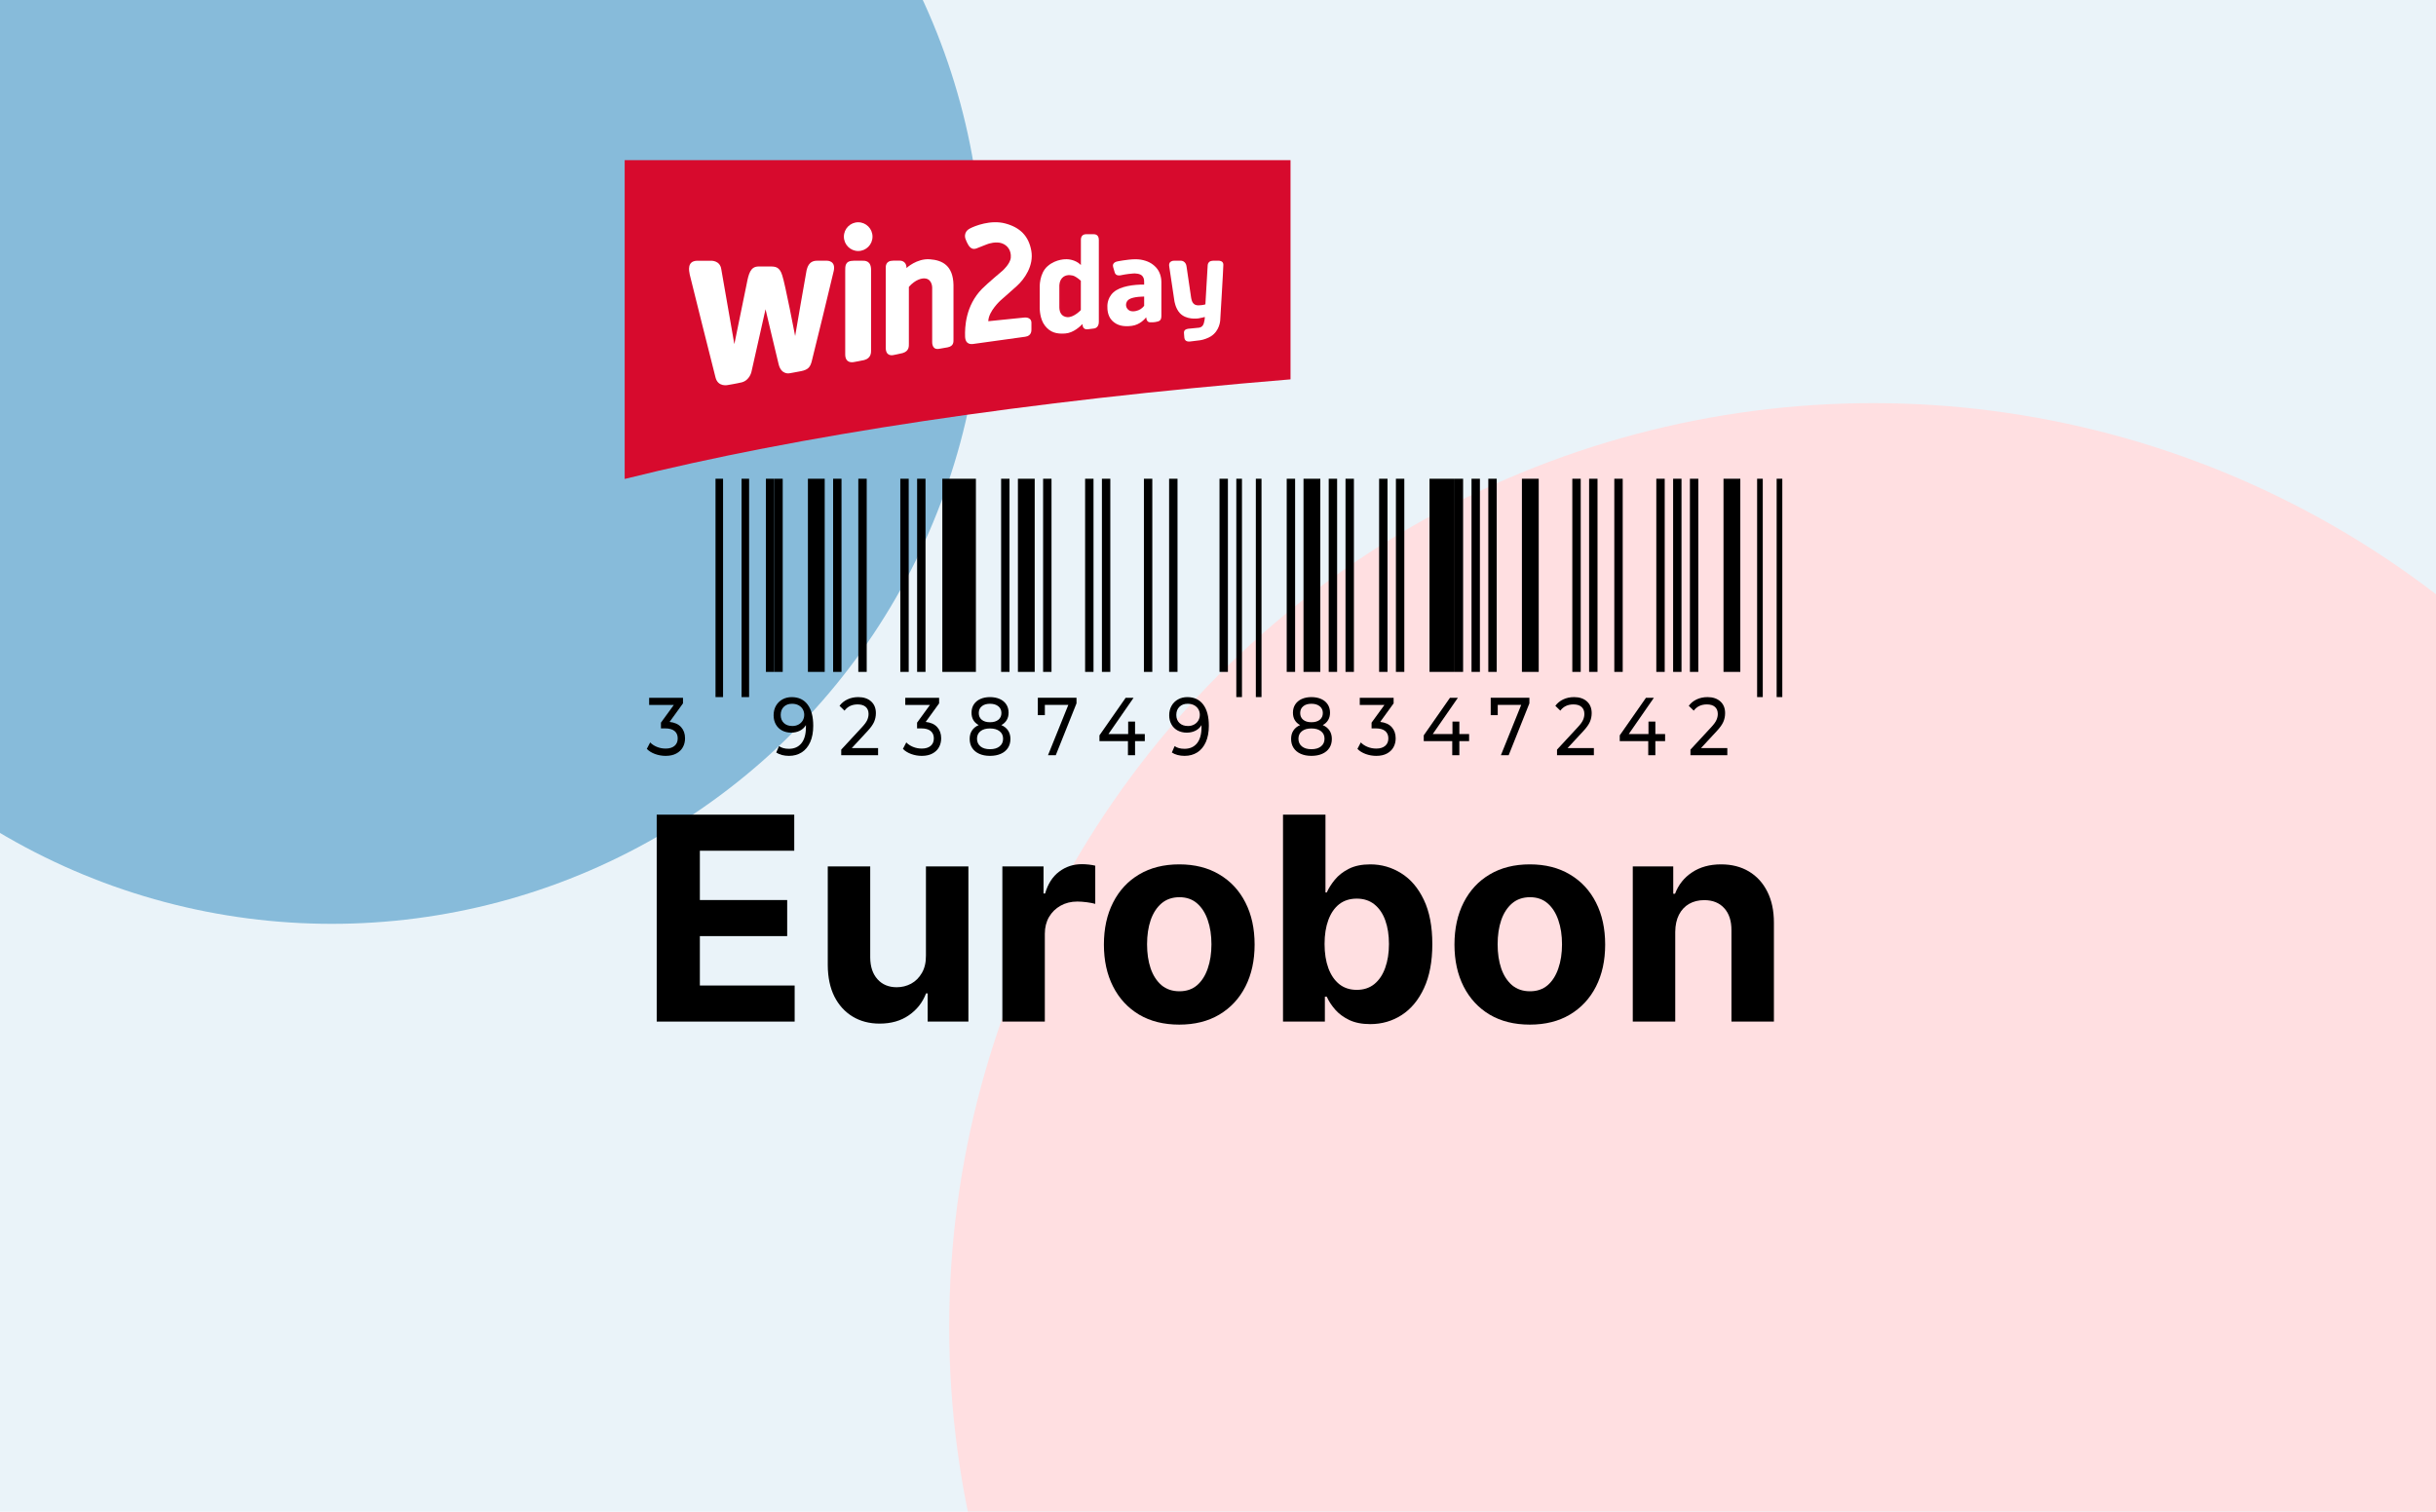 <svg width="290" height="180" viewBox="0 0 290 180" fill="none" xmlns="http://www.w3.org/2000/svg">
<g clip-path="url(#clip0_2611_4613)">
<rect width="290" height="180" fill="#EAF3F9"/>
<g filter="url(#filter0_f_2611_4613)">
<circle cx="39.5" cy="32.5" r="77.5" fill="#87BBDA"/>
</g>
<g filter="url(#filter1_f_2611_4613)">
<circle cx="223" cy="158" r="110" fill="#FFDFE1"/>
</g>
<path d="M78.18 121.639V97H94.554V101.295H83.317V107.166H93.712V111.461H83.317V117.344H94.602V121.639H78.18Z" fill="black"/>
<path d="M110.231 113.771V103.16H115.286V121.639H110.433V118.282H110.243C109.832 119.365 109.148 120.235 108.19 120.893C107.241 121.551 106.082 121.88 104.714 121.88C103.496 121.88 102.424 121.599 101.498 121.038C100.573 120.476 99.849 119.678 99.327 118.643C98.813 117.609 98.552 116.37 98.544 114.926V103.16H103.598V114.012C103.606 115.102 103.895 115.965 104.465 116.598C105.034 117.232 105.798 117.549 106.755 117.549C107.364 117.549 107.933 117.408 108.463 117.128C108.993 116.839 109.42 116.414 109.745 115.852C110.077 115.291 110.239 114.597 110.231 113.771Z" fill="black"/>
<path d="M119.329 121.639V103.16H124.23V106.384H124.419C124.752 105.237 125.309 104.371 126.092 103.785C126.876 103.192 127.777 102.895 128.798 102.895C129.051 102.895 129.324 102.911 129.616 102.943C129.909 102.975 130.166 103.019 130.388 103.076V107.623C130.15 107.551 129.822 107.487 129.403 107.431C128.984 107.375 128.6 107.346 128.252 107.346C127.508 107.346 126.844 107.511 126.259 107.84C125.681 108.161 125.222 108.61 124.882 109.187C124.55 109.765 124.384 110.43 124.384 111.184V121.639H119.329Z" fill="black"/>
<path d="M140.387 122C138.544 122 136.95 121.603 135.606 120.809C134.269 120.007 133.236 118.892 132.509 117.464C131.781 116.029 131.417 114.364 131.417 112.472C131.417 110.563 131.781 108.894 132.509 107.467C133.236 106.031 134.269 104.916 135.606 104.122C136.95 103.32 138.544 102.919 140.387 102.919C142.23 102.919 143.82 103.32 145.157 104.122C146.502 104.916 147.538 106.031 148.266 107.467C148.994 108.894 149.358 110.563 149.358 112.472C149.358 114.364 148.994 116.029 148.266 117.464C147.538 118.892 146.502 120.007 145.157 120.809C143.82 121.603 142.23 122 140.387 122ZM140.411 118.03C141.25 118.03 141.95 117.789 142.511 117.308C143.073 116.819 143.496 116.153 143.781 115.311C144.074 114.469 144.22 113.51 144.22 112.436C144.22 111.361 144.074 110.402 143.781 109.56C143.496 108.718 143.073 108.052 142.511 107.563C141.95 107.074 141.25 106.829 140.411 106.829C139.565 106.829 138.853 107.074 138.275 107.563C137.706 108.052 137.275 108.718 136.982 109.56C136.697 110.402 136.555 111.361 136.555 112.436C136.555 113.51 136.697 114.469 136.982 115.311C137.275 116.153 137.706 116.819 138.275 117.308C138.853 117.789 139.565 118.03 140.411 118.03Z" fill="black"/>
<path d="M152.739 121.639V97H157.794V106.264H157.948C158.17 105.766 158.49 105.261 158.909 104.748C159.337 104.226 159.89 103.793 160.571 103.449C161.259 103.096 162.113 102.919 163.133 102.919C164.462 102.919 165.688 103.272 166.812 103.978C167.935 104.676 168.833 105.73 169.505 107.142C170.178 108.546 170.514 110.306 170.514 112.423C170.514 114.485 170.185 116.225 169.529 117.645C168.88 119.056 167.994 120.127 166.871 120.857C165.756 121.579 164.506 121.94 163.122 121.94C162.141 121.94 161.306 121.775 160.618 121.447C159.938 121.118 159.38 120.705 158.945 120.207C158.51 119.702 158.178 119.193 157.948 118.679H157.723V121.639H152.739ZM157.687 112.399C157.687 113.498 157.837 114.457 158.138 115.275C158.439 116.093 158.874 116.731 159.443 117.188C160.013 117.637 160.705 117.861 161.52 117.861C162.342 117.861 163.039 117.633 163.608 117.176C164.178 116.71 164.609 116.069 164.901 115.251C165.202 114.425 165.352 113.474 165.352 112.399C165.352 111.333 165.206 110.394 164.913 109.584C164.621 108.774 164.189 108.141 163.62 107.683C163.05 107.226 162.35 106.998 161.52 106.998C160.697 106.998 160.001 107.218 159.431 107.659C158.87 108.1 158.439 108.726 158.138 109.536C157.837 110.346 157.687 111.301 157.687 112.399Z" fill="black"/>
<path d="M182.121 122C180.278 122 178.684 121.603 177.339 120.809C176.003 120.007 174.97 118.892 174.242 117.464C173.515 116.029 173.151 114.364 173.151 112.472C173.151 110.563 173.515 108.894 174.242 107.467C174.97 106.031 176.003 104.916 177.339 104.122C178.684 103.32 180.278 102.919 182.121 102.919C183.964 102.919 185.554 103.32 186.891 104.122C188.236 104.916 189.272 106.031 190 107.467C190.728 108.894 191.091 110.563 191.091 112.472C191.091 114.364 190.728 116.029 190 117.464C189.272 118.892 188.236 120.007 186.891 120.809C185.554 121.603 183.964 122 182.121 122ZM182.145 118.03C182.983 118.03 183.683 117.789 184.245 117.308C184.807 116.819 185.23 116.153 185.515 115.311C185.807 114.469 185.954 113.51 185.954 112.436C185.954 111.361 185.807 110.402 185.515 109.56C185.23 108.718 184.807 108.052 184.245 107.563C183.683 107.074 182.983 106.829 182.145 106.829C181.298 106.829 180.587 107.074 180.009 107.563C179.44 108.052 179.008 108.718 178.716 109.56C178.431 110.402 178.289 111.361 178.289 112.436C178.289 113.51 178.431 114.469 178.716 115.311C179.008 116.153 179.44 116.819 180.009 117.308C180.587 117.789 181.298 118.03 182.145 118.03Z" fill="black"/>
<path d="M199.433 110.956V121.639H194.378V103.16H199.196V106.42H199.409C199.813 105.345 200.489 104.495 201.438 103.87C202.387 103.236 203.538 102.919 204.891 102.919C206.157 102.919 207.26 103.2 208.201 103.761C209.143 104.323 209.874 105.125 210.397 106.167C210.919 107.202 211.18 108.437 211.18 109.873V121.639H206.125V110.787C206.133 109.656 205.848 108.774 205.271 108.141C204.693 107.499 203.898 107.178 202.886 107.178C202.205 107.178 201.604 107.326 201.082 107.623C200.568 107.92 200.165 108.353 199.872 108.923C199.587 109.484 199.441 110.162 199.433 110.956Z" fill="black"/>
<g clip-path="url(#clip1_2611_4613)">
<path d="M85.18 83H86.079V57H85.18V83ZM88.28 57V83H89.18V57H88.28Z" fill="black"/>
<path d="M147.18 83H147.854V57H147.18V83ZM149.505 57V83H150.18V57H149.505Z" fill="black"/>
<path d="M92.18 57H91.18V80H92.18V57Z" fill="black"/>
<path d="M93.18 57H92.18V80H93.18V57Z" fill="black"/>
<path d="M98.18 57H96.18V80H98.18V57Z" fill="black"/>
<path d="M100.18 57H99.18V80H100.18V57Z" fill="black"/>
<path d="M103.18 57H102.18V80H103.18V57Z" fill="black"/>
<path d="M108.18 57H107.18V80H108.18V57Z" fill="black"/>
<path d="M110.18 57H109.18V80H110.18V57Z" fill="black"/>
<path d="M116.18 57H112.18V80H116.18V57Z" fill="black"/>
<path d="M120.18 57H119.18V80H120.18V57Z" fill="black"/>
<path d="M123.18 57H121.18V80H123.18V57Z" fill="black"/>
<path d="M125.18 57H124.18V80H125.18V57Z" fill="black"/>
<path d="M173.18 80H174.18V57H173.18V80Z" fill="black"/>
<path d="M170.18 80H173.18V57H170.18V80Z" fill="black"/>
<path d="M166.18 80H167.18V57H166.18V80Z" fill="black"/>
<path d="M164.18 80H165.18V57H164.18V80Z" fill="black"/>
<path d="M160.18 80H161.18V57H160.18V80Z" fill="black"/>
<path d="M158.18 80H159.18V57H158.18V80Z" fill="black"/>
<path d="M155.18 80H157.18V57H155.18V80Z" fill="black"/>
<path d="M153.18 80H154.18V57H153.18V80Z" fill="black"/>
<path d="M145.18 80H146.18V57H145.18V80Z" fill="black"/>
<path d="M139.18 80H140.18V57H139.18V80Z" fill="black"/>
<path d="M136.18 80H137.18V57H136.18V80Z" fill="black"/>
<path d="M131.18 80H132.18V57H131.18V80Z" fill="black"/>
<path d="M129.18 80H130.18V57H129.18V80Z" fill="black"/>
<path d="M176.18 57H175.18V80H176.18V57Z" fill="black"/>
<path d="M178.18 57H177.18V80H178.18V57Z" fill="black"/>
<path d="M183.18 57H181.18V80H183.18V57Z" fill="black"/>
<path d="M188.18 57H187.18V80H188.18V57Z" fill="black"/>
<path d="M190.18 57H189.18V80H190.18V57Z" fill="black"/>
<path d="M193.18 57H192.18V80H193.18V57Z" fill="black"/>
<path d="M205.18 80H207.18V57H205.18V80Z" fill="black"/>
<path d="M201.18 80H202.18V57H201.18V80Z" fill="black"/>
<path d="M199.18 80H200.18V57H199.18V80Z" fill="black"/>
<path d="M197.18 80H198.18V57H197.18V80Z" fill="black"/>
<path d="M81.083 86.576C81.397 86.924 81.553 87.369 81.553 87.91C81.553 88.3 81.466 88.654 81.292 88.97C81.117 89.286 80.857 89.536 80.511 89.722C80.165 89.908 79.742 90.001 79.242 90.001C78.805 90.001 78.387 89.927 77.986 89.781C77.585 89.634 77.256 89.431 77 89.17L77.401 88.399C77.61 88.62 77.878 88.798 78.204 88.931C78.529 89.065 78.876 89.132 79.242 89.132C79.695 89.132 80.048 89.024 80.302 88.809C80.554 88.594 80.681 88.298 80.681 87.92C80.681 87.543 80.556 87.249 80.306 87.041C80.055 86.833 79.678 86.728 79.172 86.728H78.683V86.045L80.218 83.934H77.279V83.084H81.309V83.749L79.713 85.957C80.312 86.022 80.768 86.229 81.083 86.577V86.576Z" fill="black"/>
<path d="M96.147 83.894C96.592 84.487 96.814 85.328 96.814 86.415C96.814 87.177 96.693 87.827 96.452 88.364C96.21 88.901 95.873 89.309 95.44 89.585C95.007 89.862 94.503 90.001 93.927 90.001C93.63 90.001 93.351 89.966 93.09 89.898C92.828 89.829 92.601 89.73 92.409 89.6L92.741 88.838C93.037 89.053 93.43 89.16 93.919 89.16C94.552 89.16 95.048 88.94 95.406 88.501C95.764 88.061 95.943 87.421 95.943 86.581V86.337C95.768 86.63 95.527 86.853 95.219 87.005C94.91 87.159 94.564 87.235 94.181 87.235C93.797 87.235 93.42 87.151 93.104 86.981C92.786 86.812 92.54 86.57 92.362 86.254C92.184 85.938 92.096 85.575 92.096 85.165C92.096 84.754 92.19 84.357 92.379 84.031C92.568 83.706 92.826 83.453 93.152 83.274C93.477 83.095 93.844 83.006 94.251 83.006C95.071 83.006 95.703 83.302 96.148 83.894H96.147ZM95.061 86.269C95.276 86.151 95.443 85.992 95.562 85.79C95.681 85.588 95.741 85.364 95.741 85.116C95.741 84.868 95.684 84.655 95.571 84.456C95.458 84.257 95.292 84.098 95.074 83.977C94.856 83.857 94.592 83.797 94.284 83.797C93.883 83.797 93.559 83.917 93.312 84.158C93.064 84.399 92.941 84.722 92.941 85.126C92.941 85.53 93.066 85.85 93.316 86.088C93.566 86.326 93.904 86.444 94.328 86.444C94.602 86.444 94.846 86.386 95.061 86.269H95.061Z" fill="black"/>
<path d="M104.534 89.072V89.922H100.146V89.257L102.632 86.571C102.935 86.246 103.138 85.964 103.243 85.726C103.348 85.489 103.4 85.249 103.4 85.008C103.4 84.65 103.288 84.371 103.064 84.172C102.84 83.974 102.519 83.874 102.1 83.874C101.425 83.874 100.905 84.122 100.539 84.617L99.945 84.04C100.184 83.715 100.496 83.461 100.883 83.278C101.269 83.096 101.701 83.004 102.178 83.004C102.818 83.004 103.327 83.176 103.705 83.517C104.083 83.859 104.272 84.324 104.272 84.91C104.272 85.275 104.202 85.62 104.062 85.945C103.923 86.271 103.658 86.642 103.269 87.059L101.402 89.072H104.533L104.534 89.072Z" fill="black"/>
<path d="M111.574 86.576C111.888 86.924 112.045 87.369 112.045 87.91C112.045 88.3 111.957 88.654 111.783 88.97C111.608 89.286 111.349 89.536 111.002 89.722C110.656 89.908 110.233 90.001 109.733 90.001C109.297 90.001 108.878 89.927 108.477 89.781C108.076 89.634 107.747 89.431 107.491 89.17L107.892 88.399C108.102 88.62 108.369 88.798 108.695 88.931C109.02 89.065 109.367 89.132 109.733 89.132C110.187 89.132 110.54 89.024 110.793 88.809C111.046 88.594 111.172 88.298 111.172 87.92C111.172 87.543 111.047 87.249 110.797 87.041C110.547 86.833 110.169 86.728 109.663 86.728H109.175V86.045L110.71 83.934H107.77V83.084H111.8V83.749L110.203 85.957C110.802 86.022 111.258 86.229 111.573 86.577L111.574 86.576Z" fill="black"/>
<path d="M120.009 86.981C120.195 87.261 120.289 87.597 120.289 87.987C120.289 88.397 120.189 88.754 119.992 89.057C119.794 89.36 119.512 89.593 119.146 89.755C118.779 89.918 118.349 90 117.855 90C117.36 90 116.94 89.918 116.577 89.755C116.214 89.592 115.933 89.36 115.735 89.057C115.538 88.754 115.438 88.397 115.438 87.987C115.438 87.577 115.53 87.26 115.713 86.981C115.896 86.701 116.163 86.486 116.511 86.336C116.232 86.186 116.02 85.988 115.875 85.74C115.729 85.493 115.657 85.2 115.657 84.861C115.657 84.483 115.748 84.154 115.932 83.874C116.115 83.594 116.372 83.379 116.704 83.229C117.035 83.079 117.419 83.004 117.855 83.004C118.292 83.004 118.686 83.079 119.02 83.229C119.354 83.379 119.613 83.594 119.796 83.874C119.979 84.154 120.071 84.483 120.071 84.861C120.071 85.193 119.997 85.484 119.849 85.735C119.7 85.986 119.487 86.186 119.207 86.336C119.556 86.486 119.824 86.701 120.01 86.981H120.009ZM118.997 88.871C119.277 88.647 119.416 88.342 119.416 87.958C119.416 87.573 119.277 87.282 118.997 87.064C118.718 86.845 118.337 86.736 117.855 86.736C117.372 86.736 116.994 86.845 116.721 87.064C116.448 87.282 116.311 87.58 116.311 87.958C116.311 88.335 116.448 88.647 116.721 88.871C116.994 89.096 117.372 89.208 117.855 89.208C118.337 89.208 118.718 89.096 118.997 88.871ZM116.878 84.094C116.639 84.293 116.52 84.561 116.52 84.9C116.52 85.239 116.638 85.506 116.874 85.701C117.11 85.896 117.437 85.994 117.855 85.994C118.274 85.994 118.613 85.896 118.854 85.701C119.095 85.506 119.216 85.238 119.216 84.9C119.216 84.562 119.092 84.293 118.846 84.094C118.598 83.895 118.269 83.796 117.855 83.796C117.442 83.796 117.117 83.896 116.878 84.094H116.878Z" fill="black"/>
<path d="M128.156 83.083V83.747L125.688 89.922H124.763L127.18 83.933H124.388V85.154H123.551V83.082H128.156V83.083Z" fill="black"/>
<path d="M136.286 88.242H135.126V89.922H134.28V88.242H130.887V87.558L134.009 83.083H134.952L131.96 87.401H134.306V85.916H135.126V87.401H136.287V88.242H136.286Z" fill="black"/>
<path d="M143.243 83.894C143.688 84.487 143.91 85.327 143.91 86.414C143.91 87.177 143.789 87.826 143.548 88.363C143.307 88.9 142.97 89.308 142.536 89.585C142.103 89.861 141.599 90 141.023 90C140.726 90 140.447 89.966 140.186 89.897C139.924 89.829 139.697 89.729 139.506 89.599L139.837 88.837C140.134 89.052 140.526 89.159 141.014 89.159C141.648 89.159 142.144 88.94 142.502 88.5C142.859 88.06 143.038 87.421 143.038 86.58V86.336C142.864 86.629 142.623 86.852 142.314 87.005C142.006 87.158 141.66 87.235 141.276 87.235C140.893 87.235 140.516 87.15 140.199 86.981C139.882 86.811 139.635 86.569 139.458 86.253C139.28 85.937 139.191 85.574 139.191 85.164C139.191 84.753 139.286 84.356 139.475 84.03C139.664 83.705 139.921 83.452 140.247 83.273C140.573 83.095 140.939 83.005 141.347 83.005C142.167 83.005 142.799 83.302 143.244 83.894H143.243ZM142.157 86.268C142.372 86.15 142.539 85.991 142.658 85.789C142.777 85.588 142.837 85.363 142.837 85.115C142.837 84.867 142.78 84.654 142.667 84.455C142.554 84.257 142.388 84.097 142.17 83.976C141.952 83.856 141.689 83.796 141.381 83.796C140.98 83.796 140.655 83.917 140.408 84.158C140.161 84.399 140.037 84.721 140.037 85.125C140.037 85.529 140.162 85.85 140.413 86.087C140.662 86.325 141 86.444 141.425 86.444C141.698 86.444 141.942 86.385 142.158 86.268H142.157Z" fill="black"/>
<path d="M209.18 83H209.854V57H209.18V83ZM211.505 57V83H212.18V57H211.505Z" fill="black"/>
<path d="M158.275 86.981C158.461 87.261 158.554 87.597 158.554 87.987C158.554 88.397 158.455 88.754 158.257 89.057C158.06 89.36 157.777 89.593 157.411 89.755C157.045 89.918 156.614 90 156.12 90C155.626 90 155.205 89.918 154.842 89.755C154.478 89.592 154.197 89.36 154 89.057C153.802 88.754 153.703 88.397 153.703 87.987C153.703 87.577 153.795 87.26 153.978 86.981C154.161 86.701 154.427 86.486 154.776 86.336C154.497 86.186 154.285 85.988 154.139 85.74C153.994 85.493 153.921 85.2 153.921 84.861C153.921 84.483 154.013 84.154 154.196 83.874C154.379 83.594 154.637 83.379 154.968 83.229C155.3 83.079 155.684 83.004 156.12 83.004C156.556 83.004 156.95 83.079 157.284 83.229C157.619 83.379 157.878 83.594 158.061 83.874C158.244 84.154 158.336 84.483 158.336 84.861C158.336 85.193 158.262 85.484 158.113 85.735C157.965 85.986 157.752 86.186 157.472 86.336C157.821 86.486 158.088 86.701 158.275 86.981ZM157.263 88.871C157.542 88.647 157.681 88.342 157.681 87.958C157.681 87.573 157.542 87.282 157.263 87.064C156.984 86.845 156.603 86.736 156.12 86.736C155.637 86.736 155.259 86.845 154.986 87.064C154.713 87.282 154.576 87.58 154.576 87.958C154.576 88.335 154.713 88.647 154.986 88.871C155.259 89.096 155.637 89.208 156.12 89.208C156.603 89.208 156.984 89.096 157.263 88.871ZM155.143 84.094C154.905 84.293 154.785 84.561 154.785 84.9C154.785 85.239 154.903 85.506 155.139 85.701C155.375 85.896 155.702 85.994 156.121 85.994C156.539 85.994 156.878 85.896 157.12 85.701C157.361 85.506 157.481 85.238 157.481 84.9C157.481 84.562 157.358 84.293 157.111 84.094C156.863 83.895 156.534 83.796 156.121 83.796C155.707 83.796 155.382 83.896 155.144 84.094H155.143Z" fill="black"/>
<path d="M165.681 86.576C165.995 86.924 166.152 87.369 166.152 87.91C166.152 88.3 166.065 88.654 165.891 88.97C165.716 89.286 165.455 89.536 165.11 89.722C164.764 89.908 164.34 90.001 163.84 90.001C163.404 90.001 162.985 89.927 162.584 89.781C162.183 89.634 161.854 89.431 161.599 89.17L162 88.399C162.209 88.62 162.476 88.798 162.802 88.931C163.128 89.065 163.474 89.132 163.84 89.132C164.294 89.132 164.647 89.024 164.9 88.809C165.153 88.594 165.28 88.298 165.28 87.92C165.28 87.543 165.155 87.249 164.904 87.041C164.654 86.833 164.276 86.728 163.77 86.728H163.282V86.045L164.817 83.934H161.877V83.084H165.907V83.749L164.31 85.957C164.909 86.022 165.366 86.229 165.68 86.577L165.681 86.576Z" fill="black"/>
<path d="M174.893 88.242H173.732V89.922H172.886V88.242H169.493V87.558L172.616 83.083H173.558L170.566 87.401H172.913V85.916H173.733V87.401H174.893V88.242H174.893Z" fill="black"/>
<path d="M182.071 83.083V83.747L179.603 89.922H178.678L181.095 83.933H178.303V85.154H177.466V83.082H182.071V83.083Z" fill="black"/>
<path d="M189.748 89.072V89.922H185.36V89.257L187.846 86.571C188.149 86.246 188.352 85.964 188.457 85.726C188.562 85.489 188.614 85.249 188.614 85.008C188.614 84.65 188.502 84.371 188.278 84.172C188.054 83.974 187.733 83.874 187.314 83.874C186.639 83.874 186.119 84.122 185.753 84.617L185.159 84.04C185.398 83.715 185.71 83.461 186.097 83.278C186.483 83.096 186.915 83.004 187.392 83.004C188.032 83.004 188.541 83.176 188.919 83.517C189.297 83.859 189.486 84.324 189.486 84.91C189.486 85.275 189.416 85.62 189.276 85.945C189.137 86.271 188.872 86.642 188.482 87.059L186.616 89.072H189.747L189.748 89.072Z" fill="black"/>
<path d="M198.227 88.242H197.066V89.922H196.22V88.242H192.827V87.558L195.95 83.083H196.892L193.9 87.401H196.247V85.916H197.067V87.401H198.227V88.242H198.227Z" fill="black"/>
<path d="M205.633 89.072V89.922H201.245V89.257L203.731 86.571C204.034 86.246 204.237 85.964 204.341 85.726C204.446 85.489 204.499 85.249 204.499 85.008C204.499 84.65 204.387 84.371 204.163 84.172C203.939 83.974 203.617 83.874 203.199 83.874C202.524 83.874 202.004 84.122 201.637 84.617L201.044 84.04C201.283 83.715 201.595 83.461 201.981 83.278C202.368 83.096 202.8 83.004 203.277 83.004C203.916 83.004 204.425 83.176 204.803 83.517C205.182 83.859 205.37 84.324 205.37 84.91C205.37 85.275 205.301 85.62 205.161 85.945C205.022 86.271 204.757 86.642 204.367 87.059L202.5 89.072H205.632L205.633 89.072Z" fill="black"/>
</g>
<path d="M153.634 45.17V19.07H74.366V57.029C95.026 51.867 122.267 47.753 153.634 45.17Z" fill="#D70A2D"/>
<path d="M97.258 31.045C97.943 31.045 98.465 31.045 98.465 31.045C98.465 31.045 99.523 31.024 99.256 32.251C99.102 32.957 96.835 42.276 96.635 43.022C96.465 43.657 96.249 44.02 95.364 44.193C94.543 44.355 93.975 44.447 93.975 44.447C93.975 44.447 93.014 44.653 92.699 43.384C92.386 42.135 91.135 36.822 91.135 36.822L89.466 44.239C89.466 44.239 89.276 45.248 88.331 45.519C87.772 45.66 86.609 45.851 86.609 45.851C86.609 45.851 85.501 46.094 85.192 44.983C84.896 43.86 82.158 32.918 82.112 32.692C82.02 32.23 81.781 31.096 82.965 31.047H84.645C84.645 31.047 85.71 30.987 85.866 32.047L87.422 40.977C87.422 40.977 88.871 33.923 88.889 33.814C89.126 32.576 89.344 31.731 90.306 31.731H91.703C92.292 31.731 92.807 31.765 93.117 32.768C93.448 33.692 94.66 40.01 94.66 40.01C94.66 40.01 95.959 32.438 96.019 32.2C96.097 31.925 96.251 31.042 97.258 31.045Z" fill="white"/>
<path d="M103.698 32.128C103.698 31.001 102.925 31.043 102.668 31.043H101.654C100.575 31.043 100.621 31.683 100.621 32.295C100.621 32.385 100.621 41.063 100.621 42.188C100.619 43.299 101.52 43.126 101.601 43.119C101.601 43.119 102.638 42.934 102.874 42.874C103.739 42.652 103.698 41.922 103.698 41.715C103.698 41.601 103.698 32.128 103.698 32.128Z" fill="white"/>
<path d="M102.167 29.888C103.107 29.888 103.87 29.121 103.87 28.176C103.87 27.232 103.107 26.465 102.167 26.465C101.226 26.465 100.463 27.232 100.463 28.176C100.463 29.121 101.226 29.888 102.167 29.888Z" fill="white"/>
<path d="M114.938 28.442C114.938 28.442 114.623 27.668 115.446 27.217C116.039 26.896 117.952 26.141 119.688 26.61C121.424 27.079 122.461 28.083 122.776 29.864C123.091 31.643 121.948 33.242 121.063 34.043C120.178 34.845 119.145 35.741 119.145 35.741C119.145 35.741 117.683 37.039 117.653 38.247C117.961 38.217 121.907 37.813 121.907 37.813C121.907 37.813 122.789 37.677 122.789 38.45C122.789 38.797 122.789 39.058 122.789 39.178C122.789 39.377 122.819 39.986 122.054 40.095C122.054 40.095 115.878 40.959 115.809 40.961C115.701 40.964 114.908 41.102 114.89 40.037C114.862 39.026 114.913 36.425 116.911 34.389C117.545 33.745 119.35 32.232 119.35 32.232C119.35 32.232 120.265 31.426 120.332 30.682C120.403 29.874 119.987 29.215 119.265 28.966C118.589 28.733 117.711 28.989 117.458 29.102C117.458 29.102 116.504 29.469 116.23 29.585C116.032 29.663 115.731 29.689 115.46 29.409C115.168 29.111 114.938 28.442 114.938 28.442Z" fill="white"/>
<path d="M130.814 38.318C130.814 37.907 130.814 29.187 130.814 28.577C130.814 27.87 130.305 27.884 130.099 27.884C129.827 27.884 129.912 27.884 129.319 27.884C128.675 27.884 128.678 28.448 128.678 28.561V31.555C127.995 30.869 127.066 30.866 127.004 30.866C126.942 30.866 125.751 30.804 124.733 31.675C123.691 32.564 123.776 34.243 123.776 34.243V36.657C123.776 36.741 123.767 37.974 124.401 38.783C125.036 39.591 125.779 39.783 126.809 39.709C127.841 39.635 128.639 38.803 128.871 38.579C128.871 39.258 129.349 39.212 129.482 39.208C129.535 39.205 130.193 39.127 130.243 39.113C130.28 39.106 130.816 39.053 130.814 38.318ZM126.112 34.075C126.112 34.075 126.073 33.354 126.583 32.973C127.08 32.603 127.733 32.811 127.841 32.855C127.949 32.899 128.312 33.089 128.671 33.43V36.921C128.671 36.921 127.813 37.847 127.02 37.759C126.39 37.69 126.112 37.207 126.112 36.572C126.112 36.57 126.114 34.075 126.112 34.075Z" fill="white"/>
<path d="M139.805 35.808C139.805 35.808 139.191 31.708 139.191 31.699C139.177 31.56 139.145 31.332 139.361 31.163C139.421 31.117 139.575 31.041 139.789 31.041C140.048 31.041 140.524 31.041 140.529 31.041C140.646 31.041 140.855 31.054 141.03 31.232C141.193 31.401 141.23 31.563 141.265 31.798C141.306 32.08 141.803 35.459 141.803 35.459C141.803 35.459 141.862 35.806 141.961 35.974C142.06 36.145 142.23 36.374 142.722 36.356C143.251 36.335 143.499 36.238 143.499 36.238C143.499 36.238 143.764 31.683 143.773 31.579C143.787 31.429 143.84 31.186 144.15 31.084C144.26 31.052 144.384 31.043 144.449 31.043H145.109C145.109 31.043 145.637 31.038 145.637 31.516C145.637 31.994 145.265 38.144 145.263 38.157C145.26 38.171 145.203 39.389 144.15 40.049C143.823 40.255 143.288 40.453 142.892 40.511C142.534 40.564 141.81 40.65 141.678 40.661C141.586 40.668 141.046 40.74 140.993 40.206C140.961 39.883 140.959 39.797 140.959 39.797C140.952 39.608 140.851 39.222 141.472 39.142C141.775 39.107 142.672 39.024 142.672 39.024C142.672 39.024 143.166 39.033 143.313 38.485C143.453 37.966 143.43 37.742 143.43 37.742C143.43 37.742 142.922 37.883 142.66 37.913C142.504 37.929 141.207 38.102 140.446 37.268C139.924 36.702 139.805 35.808 139.805 35.808Z" fill="white"/>
<path d="M111.783 41.536C111.783 41.536 112.372 41.444 112.8 41.36C113.574 41.21 113.51 40.697 113.51 40.342V33.916C113.457 31.626 112.2 30.977 110.684 30.871C109.137 30.762 107.916 31.913 107.916 31.913C107.916 31.003 107.135 31.037 107.135 31.037H106.342C105.392 31.037 105.445 31.737 105.445 31.982C105.445 32.13 105.447 40.136 105.447 41.413C105.447 42.458 106.252 42.294 106.321 42.284C106.321 42.284 107.247 42.102 107.461 42.039C108.254 41.804 108.199 41.213 108.199 40.88C108.199 40.799 108.199 36.565 108.199 34.16C108.956 33.287 109.792 33.07 110.222 33.169C110.979 33.31 110.974 34.241 110.974 34.241V40.716C110.976 40.799 110.944 41.677 111.783 41.536Z" fill="white"/>
<path d="M136.209 33.884C135.009 33.872 133.365 34.068 132.551 34.81C131.735 35.554 131.834 36.531 131.834 36.589C131.834 36.646 131.799 37.577 132.393 38.175C132.986 38.771 133.737 38.924 134.724 38.801C135.708 38.679 136.292 37.97 136.455 37.778C136.485 38.369 136.839 38.369 136.915 38.374C136.991 38.381 137.441 38.402 137.853 38.275C138.191 38.171 138.26 37.938 138.26 37.623V33.604C138.26 33.008 138.085 32.34 137.63 31.849C137.175 31.357 136.618 31.056 135.804 30.915C134.988 30.774 133.74 30.994 133.08 31.112C132.427 31.229 132.468 31.629 132.517 31.795C132.524 31.819 132.707 32.447 132.707 32.447C132.829 32.865 133.282 32.807 133.406 32.779C134.048 32.636 134.774 32.569 134.921 32.562C135.066 32.555 135.784 32.53 136.043 32.927C136.234 33.221 136.204 33.382 136.209 33.884ZM136.209 36.415C135.954 36.725 135.673 36.942 135.179 37.041C135.02 37.074 134.873 37.078 134.744 37.06C134.356 37.025 134.05 36.697 134.05 36.295C134.05 36.013 134.202 35.766 134.427 35.632C134.984 35.295 136.209 35.313 136.209 35.313V36.415Z" fill="white"/>
</g>
<defs>
<filter id="filter0_f_2611_4613" x="-245.6" y="-252.6" width="570.2" height="570.2" filterUnits="userSpaceOnUse" color-interpolation-filters="sRGB">
<feFlood flood-opacity="0" result="BackgroundImageFix"/>
<feBlend mode="normal" in="SourceGraphic" in2="BackgroundImageFix" result="shape"/>
<feGaussianBlur stdDeviation="103.8" result="effect1_foregroundBlur_2611_4613"/>
</filter>
<filter id="filter1_f_2611_4613" x="-127.1" y="-192.1" width="700.2" height="700.2" filterUnits="userSpaceOnUse" color-interpolation-filters="sRGB">
<feFlood flood-opacity="0" result="BackgroundImageFix"/>
<feBlend mode="normal" in="SourceGraphic" in2="BackgroundImageFix" result="shape"/>
<feGaussianBlur stdDeviation="120.05" result="effect1_foregroundBlur_2611_4613"/>
</filter>
<clipPath id="clip0_2611_4613">
<rect width="290" height="180" fill="white"/>
</clipPath>
<clipPath id="clip1_2611_4613">
<rect width="135.179" height="33.001" fill="white" transform="translate(77 57)"/>
</clipPath>
</defs>
</svg>
